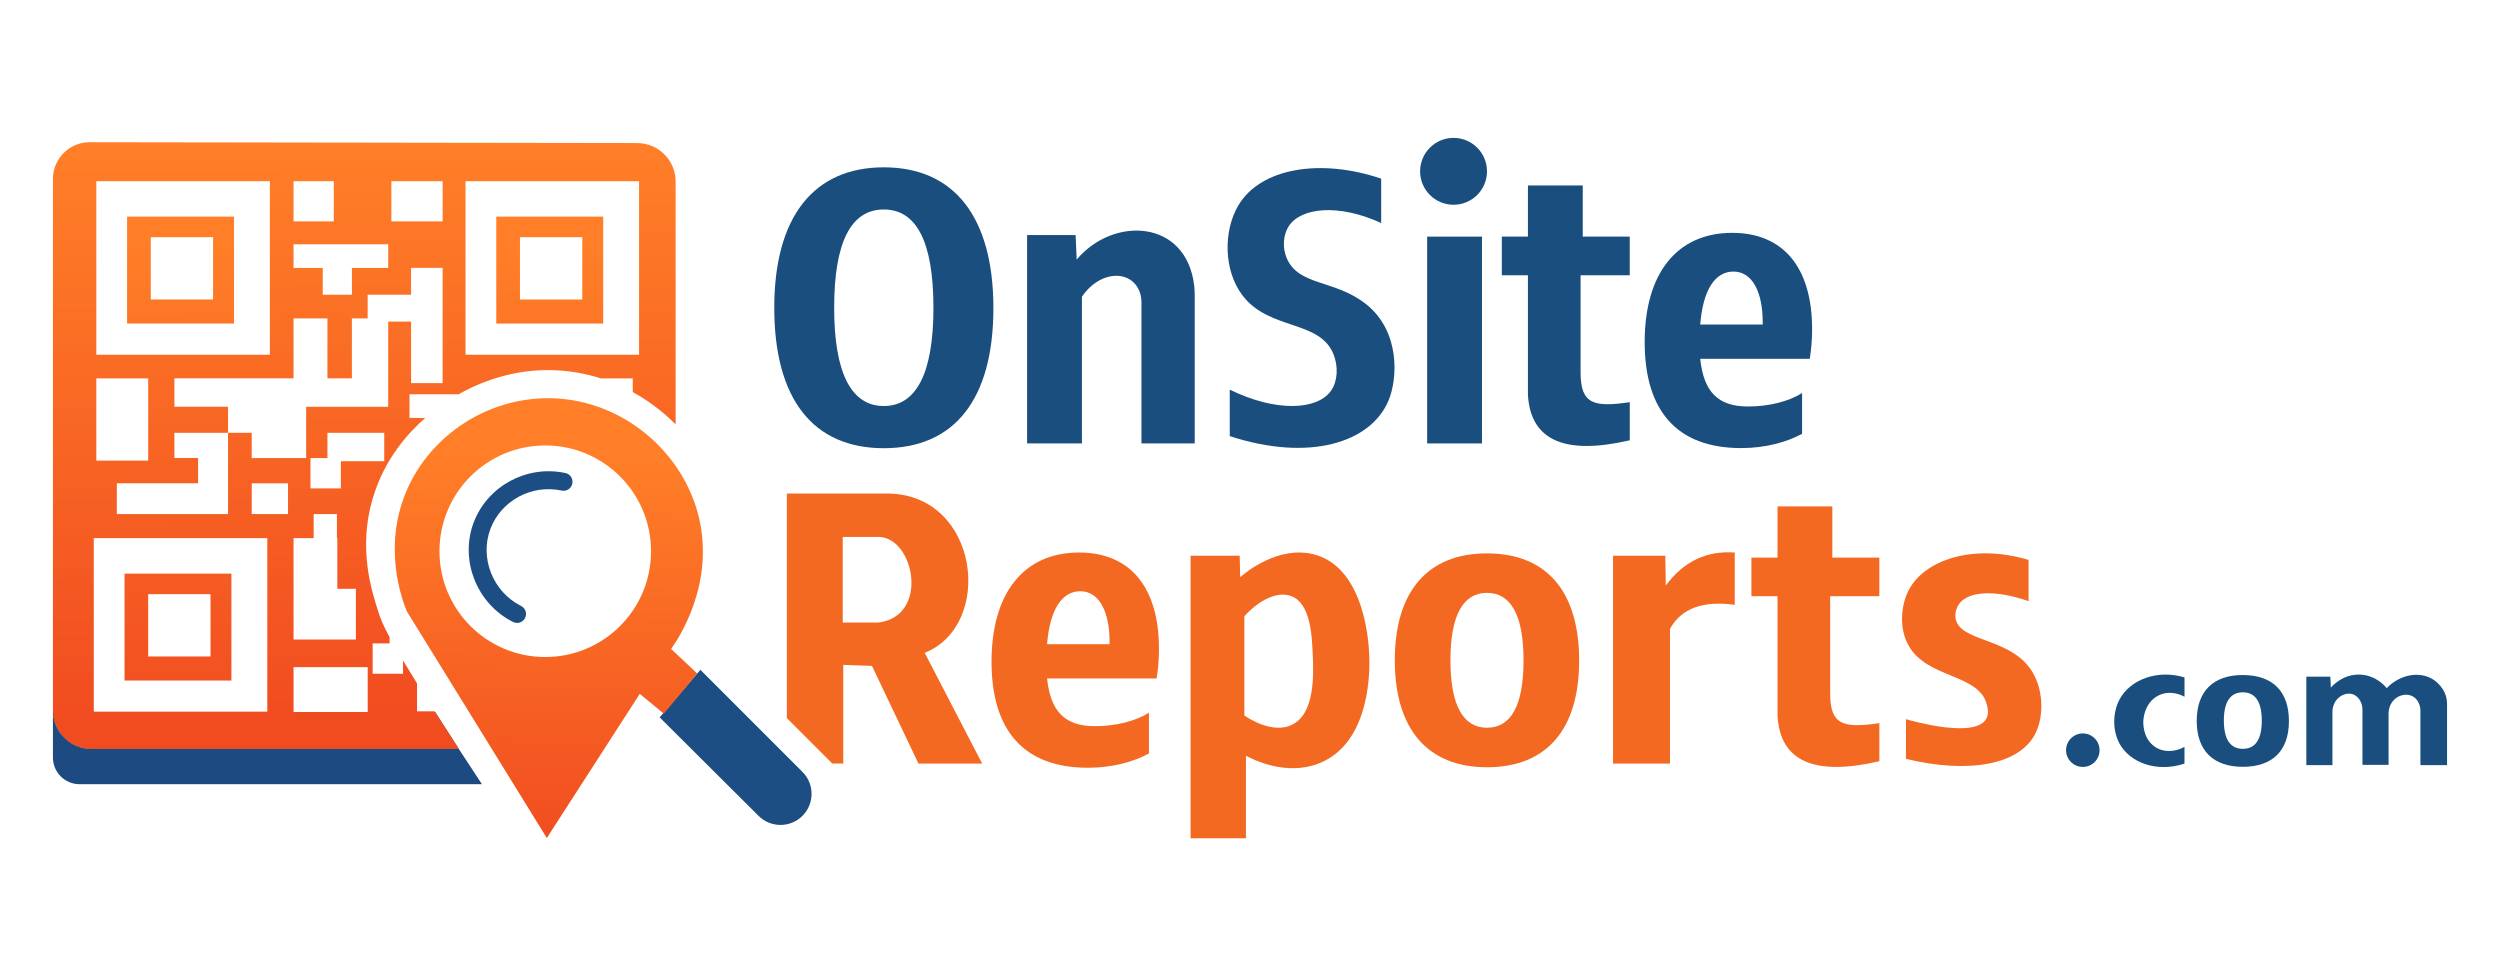 <?xml version="1.0" encoding="UTF-8"?>
<svg id="Layer_1" xmlns="http://www.w3.org/2000/svg" version="1.1" xmlns:xlink="http://www.w3.org/1999/xlink" viewBox="0 0 1117.61 436.36">
  <!-- Generator: Adobe Illustrator 29.7.1, SVG Export Plug-In . SVG Version: 2.1.1 Build 8)  -->
  <defs>
    <style>
      .st0 {
        fill: url(#linear-gradient2);
      }

      .st1 {
        fill: url(#linear-gradient10);
      }

      .st2 {
        fill: #1a4e7e;
      }

      .st3 {
        fill: url(#linear-gradient21);
      }

      .st4 {
        fill: url(#linear-gradient26);
      }

      .st5 {
        fill: url(#linear-gradient1);
      }

      .st6 {
        fill: url(#linear-gradient9);
      }

      .st7 {
        fill: url(#linear-gradient18);
      }

      .st8 {
        fill: url(#linear-gradient23);
      }

      .st9 {
        fill: url(#linear-gradient8);
      }

      .st10 {
        fill: url(#linear-gradient11);
      }

      .st11 {
        fill: none;
      }

      .st12 {
        fill: url(#linear-gradient16);
      }

      .st13 {
        fill: url(#linear-gradient24);
      }

      .st14 {
        fill: url(#linear-gradient22);
      }

      .st15 {
        fill: #f36921;
      }

      .st16 {
        fill: url(#linear-gradient19);
      }

      .st17 {
        fill: url(#linear-gradient12);
      }

      .st18 {
        fill: #1d4b81;
      }

      .st19 {
        fill: url(#linear-gradient7);
      }

      .st20 {
        fill: url(#linear-gradient20);
      }

      .st21 {
        fill: url(#linear-gradient4);
      }

      .st22 {
        fill: url(#linear-gradient14);
      }

      .st23 {
        fill: url(#linear-gradient5);
      }

      .st24 {
        fill: #1c4e84;
      }

      .st25 {
        fill: url(#linear-gradient3);
      }

      .st26 {
        fill: url(#linear-gradient25);
      }

      .st27 {
        fill: url(#linear-gradient15);
      }

      .st28 {
        fill: url(#linear-gradient17);
      }

      .st29 {
        fill: url(#linear-gradient6);
      }

      .st30 {
        fill: url(#linear-gradient13);
      }

      .st31 {
        fill: url(#linear-gradient);
      }
    </style>
    <linearGradient id="linear-gradient" x1="243.94" y1="379.09" x2="246.04" y2="183.64" gradientUnits="userSpaceOnUse">
      <stop offset="0" stop-color="#f14c20"/>
      <stop offset=".89" stop-color="#ff7e27"/>
    </linearGradient>
    <linearGradient id="linear-gradient1" x1="163.34" y1="321.71" x2="162.2" y2="37.69" xlink:href="#linear-gradient"/>
    <linearGradient id="linear-gradient2" x1="181.16" y1="325.88" x2="184.36" y2="83.94" xlink:href="#linear-gradient"/>
    <linearGradient id="linear-gradient3" x1="88.07" y1="324.65" x2="91.27" y2="82.71" xlink:href="#linear-gradient"/>
    <linearGradient id="linear-gradient4" x1="171.51" y1="325.76" x2="174.71" y2="83.81" xlink:href="#linear-gradient"/>
    <linearGradient id="linear-gradient5" x1="158.35" y1="325.58" x2="161.55" y2="83.64" xlink:href="#linear-gradient"/>
    <linearGradient id="linear-gradient6" x1="195.49" y1="326.07" x2="198.69" y2="84.13" xlink:href="#linear-gradient"/>
    <linearGradient id="linear-gradient7" x1="76.32" y1="324.5" x2="79.52" y2="82.55" xlink:href="#linear-gradient"/>
    <linearGradient id="linear-gradient8" x1="87.04" y1="324.64" x2="90.25" y2="82.7" xlink:href="#linear-gradient"/>
    <linearGradient id="linear-gradient9" x1="65.98" y1="324.36" x2="69.19" y2="82.42" xlink:href="#linear-gradient"/>
    <linearGradient id="linear-gradient10" x1="205.37" y1="326.2" x2="208.58" y2="84.26" xlink:href="#linear-gradient"/>
    <linearGradient id="linear-gradient11" x1="282.94" y1="327.23" x2="286.15" y2="85.29" xlink:href="#linear-gradient"/>
    <linearGradient id="linear-gradient12" x1="183.07" y1="186.83" x2="183.07" y2="186.83" xlink:href="#linear-gradient"/>
    <linearGradient id="linear-gradient13" x1="160.5" y1="325.61" x2="163.71" y2="83.67" xlink:href="#linear-gradient"/>
    <linearGradient id="linear-gradient14" x1="90.93" y1="324.69" x2="94.13" y2="82.75" xlink:href="#linear-gradient"/>
    <linearGradient id="linear-gradient15" x1="80.2" y1="324.55" x2="83.4" y2="82.6" xlink:href="#linear-gradient"/>
    <linearGradient id="linear-gradient16" x1="40.9" y1="324.03" x2="44.1" y2="82.08" xlink:href="#linear-gradient"/>
    <linearGradient id="linear-gradient17" x1="166.17" y1="325.69" x2="169.37" y2="83.74" xlink:href="#linear-gradient"/>
    <linearGradient id="linear-gradient18" x1="173.64" y1="325.78" x2="176.84" y2="83.84" xlink:href="#linear-gradient"/>
    <linearGradient id="linear-gradient19" x1="119.39" y1="325.07" x2="122.59" y2="83.12" xlink:href="#linear-gradient"/>
    <linearGradient id="linear-gradient20" x1="53.09" y1="324.19" x2="56.29" y2="82.25" xlink:href="#linear-gradient"/>
    <linearGradient id="linear-gradient21" x1="144.63" y1="325.4" x2="147.84" y2="83.46" xlink:href="#linear-gradient"/>
    <linearGradient id="linear-gradient22" x1="149.43" y1="325.46" x2="152.63" y2="83.52" xlink:href="#linear-gradient"/>
    <linearGradient id="linear-gradient23" x1="139.03" y1="325.33" x2="142.23" y2="83.38" xlink:href="#linear-gradient"/>
    <linearGradient id="linear-gradient24" x1="78.01" y1="324.52" x2="81.21" y2="82.58" xlink:href="#linear-gradient"/>
    <linearGradient id="linear-gradient25" x1="243.02" y1="326.7" x2="246.23" y2="84.76" xlink:href="#linear-gradient"/>
    <linearGradient id="linear-gradient26" x1="78.98" y1="324.53" x2="82.18" y2="82.59" xlink:href="#linear-gradient"/>
  </defs>
  <g>
    <g>
      <path class="st24" d="M294.89,320.69l18.21-21.25,45.64,45.64c5.38,5.38,5.43,14.08.11,19.52h0c-5.4,5.52-14.26,5.59-19.73.14l-44.23-44.05Z"/>
      <path class="st31" d="M311.7,228.46c-8.28-28.75-35.72-50.68-67.25-50.44-26.85.21-51.9,16.46-62.58,41.1-11.08,25.57-1.98,49.33,0,54.17,20.86,33.78,41.72,67.56,62.58,101.34l41.56-64.45,10.74,8.87,14.94-17.97-11.68-10.98c2.48-3.44,20.85-29.78,11.68-61.65ZM243.75,293.72c-26.12,0-47.29-21.17-47.29-47.29s21.17-47.29,47.29-47.29,47.29,21.17,47.29,47.29-21.17,47.29-47.29,47.29Z"/>
      <path class="st24" d="M231.14,278.47c-.6,0-1.22-.14-1.79-.42-16.22-8.12-23.95-27.65-17.6-44.46,6.17-16.33,23.8-25.85,41.03-22.12,2.16.47,3.54,2.6,3.07,4.77-.47,2.16-2.61,3.54-4.77,3.07-13.37-2.89-27.05,4.46-31.83,17.11-4.92,13.02,1.1,28.16,13.69,34.46,1.98.99,2.78,3.4,1.79,5.38-.7,1.4-2.12,2.22-3.59,2.22Z"/>
    </g>
    <g>
      <polygon class="st11" points="186.42 304.23 186.42 304.23 186.42 305.47 186.42 305.47 186.42 304.23"/>
      <rect class="st11" x="174.96" y="80.99" width="22.92" height="17.99"/>
      <polygon class="st11" points="186.42 305.47 186.42 317.98 186.42 317.98 186.42 305.47 186.42 305.47"/>
      <rect class="st11" x="232.44" y="106.03" width="27.86" height="27.86"/>
      <rect class="st11" x="208.11" y="80.99" width="77.58" height="0"/>
      <polygon class="st11" points="101.96 204.77 101.96 219.81 101.96 229.81 101.96 229.81 101.96 219.81 101.96 204.77 101.96 193.49 101.96 193.49 101.96 204.77"/>
      <rect class="st11" x="183.77" y="171.27" width="14.11" height="0"/>
      <rect class="st11" x="131.23" y="80.99" width="17.99" height="17.99"/>
      <polygon class="st11" points="144.28 131.77 157.32 131.77 157.32 119.78 173.55 119.78 173.55 109.2 131.23 109.2 131.23 119.78 144.28 119.78 144.28 131.77"/>
      <rect class="st11" x="171.78" y="193.49" width="0" height="12.7"/>
      <rect class="st11" x="140.22" y="229.81" width="10.4" height="0"/>
      <rect class="st11" x="150.8" y="263.23" width="8.29" height="0"/>
      <rect class="st11" x="152.39" y="206.18" width="0" height="12.17"/>
      <polygon class="st11" points="140.22 240.57 140.22 240.57 131.23 240.57 131.23 285.88 131.23 285.88 131.23 240.57 140.22 240.57"/>
      <rect class="st11" x="150.62" y="240.57" width=".18" height="0"/>
      <rect class="st11" x="157.32" y="142.35" width="7.05" height="0"/>
      <rect class="st11" x="66.25" y="169.15" width="0" height="36.76"/>
      <rect class="st11" x="43.06" y="169.15" width="0" height="36.76"/>
      <rect class="st11" x="67.4" y="106.03" width="27.86" height="27.86"/>
      <polygon class="st11" points="43.06 80.99 120.65 80.99 120.65 158.57 120.65 158.57 120.65 80.99 43.06 80.99 43.06 158.57 43.06 158.57 43.06 80.99"/>
      <rect class="st11" x="131.23" y="298.23" height="20.1"/>
      <rect class="st11" x="164.38" y="298.23" height="20.1"/>
      <polygon class="st11" points="41.92 240.57 41.92 240.57 63.1 240.57 119.5 240.57 119.5 240.57 63.1 240.57 41.92 240.57"/>
      <rect class="st11" x="282.87" y="169.15" height="6.1"/>
      <polygon class="st11" points="131.23 142.35 146.39 142.35 146.39 142.35 131.23 142.35 131.23 169.15 131.23 169.15 131.23 142.35"/>
      <path class="st18" d="M40.83,334.79c-9.24,0-16.75-7.31-17.13-16.46h-.04v20.33c0,6.58,5.33,11.91,11.91,11.91h179.88c-2.81-4.24-6.31-9.56-10.35-15.78H40.83Z"/>
      <path class="st11" d="M77.98,181.85h23.98v11.64h10.58v11.29h22.46c.62-.26,1.25-.52,1.87-.78h0v-22.14h0s9.52,0,9.52,0h27.15v-38.09h10.23v27.51h14.11v-51.49h-14.11v11.99h-19.4v10.58h0s-7.05,0-7.05,0v26.8h-10.93v-26.8h-15.16v26.8h-53.25v12.7Z"/>
      <path class="st11" d="M285.69,158.57v-77.58h-77.58v77.58h77.58ZM269.65,96.86v47.79h-47.79v-47.79h47.79Z"/>
      <path class="st11" d="M136.87,204.77v-.78c-.62.26-1.25.52-1.87.78h1.87Z"/>
      <path class="st11" d="M103.46,304.23h-47.78v-47.79h47.78v47.79Z"/>
      <rect class="st11" x="66.25" y="265.61" width="27.86" height="27.86"/>
      <rect class="st11" x="131.23" y="298.23" width="33.15" height="20.1"/>
      <rect class="st11" x="112.54" y="216.06" width="16.22" height="13.75"/>
      <rect class="st11" x="43.06" y="169.15" width="23.19" height="36.76"/>
      <path class="st11" d="M43.06,80.99v77.58h77.58v-77.58H43.06ZM104.6,144.64h-47.79v-47.79h47.79v47.79Z"/>
      <polygon class="st11" points="150.8 285.88 159.09 285.88 159.09 263.23 150.8 263.23 150.8 263.23 150.8 240.57 150.62 240.57 150.62 240.57 150.62 240.57 150.62 229.81 140.22 229.81 140.22 240.57 140.22 240.57 140.22 240.57 131.23 240.57 131.23 285.88 144.28 285.88 150.8 285.88"/>
      <path class="st18" d="M40.83,334.79h164.29c-3.21-4.95-6.77-10.46-10.59-16.46H23.7c.37,9.15,7.89,16.46,17.13,16.46Z"/>
      <g>
        <polygon class="st11" points="144.28 131.77 157.32 131.77 157.32 119.78 173.55 119.78 173.55 109.2 131.23 109.2 131.23 119.78 144.28 119.78 144.28 131.77"/>
        <rect class="st11" x="131.23" y="80.99" width="17.99" height="17.99"/>
        <polygon class="st11" points="120.65 158.57 120.65 80.99 43.06 80.99 43.06 158.57 43.06 158.57 120.65 158.57"/>
        <polygon class="st11" points="43.06 205.92 66.25 205.92 66.25 205.92 66.25 205.92 66.25 169.15 66.25 169.15 43.06 169.15 43.06 169.15 43.06 205.92 43.06 205.92 43.06 205.92"/>
        <rect class="st11" x="174.96" y="80.99" width="22.92" height="17.99"/>
        <polygon class="st11" points="41.92 240.57 41.92 240.57 41.92 240.57 41.92 253.4 41.92 318.16 119.5 318.16 119.5 318.15 119.5 240.57 119.5 240.57 63.1 240.57 41.92 240.57"/>
        <rect class="st11" x="131.23" y="298.23" width="33.15" height="20.1"/>
        <polygon class="st11" points="183.77 119.78 183.77 131.77 164.38 131.77 164.38 142.35 157.32 142.35 157.32 142.35 157.32 169.15 146.39 169.15 146.39 142.35 146.39 142.35 131.23 142.35 131.23 169.15 77.98 169.15 77.98 169.15 77.98 181.85 101.96 181.85 101.96 193.49 112.54 193.49 112.54 204.77 135 204.77 135 204.77 136.87 204.77 136.87 204 136.87 204 136.87 193.49 136.87 189.61 136.87 181.85 146.39 181.85 157.32 181.85 173.55 181.85 173.55 169.15 173.55 143.76 183.77 143.76 183.77 171.27 183.77 171.27 197.88 171.27 197.88 171.27 197.88 171.27 197.88 119.78 197.88 119.78 183.77 119.78"/>
        <polygon class="st11" points="88.56 193.49 77.98 193.49 77.98 193.49 77.98 204.77 77.98 204.77 88.56 204.77 88.56 216.06 52.23 216.06 52.23 229.81 82.42 229.81 88.56 229.81 95.26 229.81 101.96 229.81 101.96 229.81 101.96 219.81 101.96 204.77 101.96 193.49 88.56 193.49 88.56 193.49"/>
        <polygon class="st11" points="112.54 216.06 112.54 229.81 112.54 229.81 128.76 229.81 128.76 216.06 128.76 216.06 112.54 216.06"/>
        <polygon class="st11" points="208.11 80.99 208.11 158.57 285.69 158.57 285.69 80.99 285.69 80.99 208.11 80.99 208.11 80.99"/>
        <polygon class="st11" points="163.82 193.49 163.82 193.49 146.39 193.49 146.39 200.12 146.39 204.77 138.81 204.77 138.81 218.35 152.39 218.35 152.39 218.35 152.39 206.18 171.78 206.18 171.78 206.18 171.78 206.18 171.78 193.49 171.78 193.49 163.82 193.49"/>
        <polygon class="st11" points="159.09 263.23 150.8 263.23 150.8 240.57 150.8 240.57 150.62 240.57 150.62 229.81 150.62 229.81 140.22 229.81 140.22 229.81 140.22 229.81 140.22 240.57 131.23 240.57 131.23 285.88 131.23 285.88 144.28 285.88 150.8 285.88 159.09 285.88 159.09 263.23 159.09 263.23 159.09 263.23"/>
        <path class="st5" d="M284.87,63.95l-244.78-.37c-9.07-.01-16.42,7.33-16.42,16.4v237.65c0,.24.03.47.04.71.37,9.15,7.89,16.46,17.13,16.46h164.29c-3.21-4.95-6.77-10.46-10.59-16.46-.08-.12-.15-.23-.22-.35h-7.89v-12.51c-2.44-3.91-4.5-7.28-6.26-10.2v5.92h-13.58v-13.58h7.58v-2.74c-3.04-5.61-4.1-8.45-5.03-11.33-3.03-9.41-9.11-28.28-2.56-50.6,5.34-18.21,16.51-29.98,23.52-36.1h-7.04v-10.58h21.93c10.86-6.13,28.08-12.83,49.3-10.26,5.2.63,10.01,1.75,14.43,3.16h14.15v6.1c9.81,5.39,16.3,11.56,19.16,14.46v-108.6c0-9.48-7.68-17.16-17.16-17.16ZM174.96,80.99h22.92v17.99h-22.92v-17.99ZM131.23,80.99h17.99v17.99h-17.99v-17.99ZM131.23,109.2h42.32v10.58h-16.22v11.99h-13.05v-11.99h-13.05v-10.58ZM43.06,80.99h77.58v77.58H43.06v-77.58ZM43.06,169.15h23.19v36.76h0s-23.19,0-23.19,0h0s0,0,0,0v-36.76ZM41.92,253.4v-12.83h0s21.18,0,21.18,0h56.4v77.58h0s-77.58,0-77.58,0v-64.75ZM112.54,229.81h0v-13.75h16.22v13.75h-16.22ZM164.38,298.23v20.1h-33.15v-20.1h33.15ZM150.8,240.57h0v22.66h8.29s0,0,0,0v22.66h-27.86v-45.31h8.99v-10.76h0s10.4,0,10.4,0h0v10.76h.18ZM171.78,206.18h0s-19.4,0-19.4,0v12.17h-13.58v-13.58h7.58v-11.29h25.39v12.7ZM197.88,171.27h0s-14.11,0-14.11,0h0v-27.51h-10.23v38.09h-36.68v22.14h0v.78h-24.33v-11.29h-10.58v36.32h0s-6.7,0-6.7,0h-43.02v-13.75h36.32v-11.29h-10.58v-11.29h23.98v-11.64h-23.98v-12.7h53.25v-26.8h15.16v26.8h10.93v-26.8h0s7.05,0,7.05,0v-10.58h19.4v-11.99h14.11v51.49ZM285.69,80.99v77.58h-77.58v-77.58h0s77.58,0,77.58,0h0Z"/>
      </g>
      <rect class="st0" x="183.07" y="176.25" height="10.58"/>
      <polygon class="st25" points="77.98 181.85 77.98 169.15 77.98 169.15 77.98 181.85 101.96 181.85 101.96 193.49 101.96 193.49 101.96 181.85 77.98 181.85"/>
      <polygon class="st21" points="164.38 131.77 183.77 131.77 183.77 119.78 183.77 119.78 183.77 131.77 164.38 131.77 164.38 142.35 164.38 142.35 164.38 131.77"/>
      <polygon class="st23" points="173.55 143.76 173.55 169.15 173.55 181.85 157.32 181.85 146.39 181.85 136.87 181.85 136.87 181.85 146.39 181.85 157.32 181.85 173.55 181.85 173.55 169.15 173.55 143.76 183.77 143.76 183.77 171.27 183.77 171.27 183.77 143.76 173.55 143.76"/>
      <rect class="st29" x="197.88" y="119.78" width="0" height="51.49"/>
      <rect class="st19" x="77.98" y="193.49" width="0" height="11.29"/>
      <rect class="st9" x="88.56" y="204.77" width="0" height="11.29"/>
      <polygon class="st6" points="82.42 229.81 52.23 229.81 52.23 216.06 52.23 216.06 52.23 229.81 82.42 229.81 82.42 229.81 82.42 229.81"/>
      <rect class="st1" x="208.11" y="80.99" height="77.58"/>
      <rect class="st10" x="285.69" y="80.99" height="77.58"/>
      <polygon class="st17" points="183.07 186.83 183.07 186.83 183.07 186.83 183.07 186.83"/>
      <rect class="st30" x="152.39" y="206.18" width="19.4" height="0"/>
      <polygon class="st22" points="88.56 229.81 82.42 229.81 82.42 229.81 88.56 229.81 95.26 229.81 101.96 229.81 101.96 229.81 95.26 229.81 88.56 229.81"/>
      <polygon class="st27" points="41.92 253.4 41.92 253.4 41.92 318.16 119.5 318.16 119.5 318.15 41.92 318.15 41.92 253.4"/>
      <polygon class="st12" points="41.92 253.4 41.92 240.57 41.92 240.57 41.92 253.4 41.92 253.4 41.92 253.4"/>
      <rect class="st28" x="166.58" y="287.61" width="0" height="13.58"/>
      <polygon class="st7" points="174.16 284.87 174.16 284.87 174.16 287.61 174.16 287.61 174.16 284.87"/>
      <polygon class="st16" points="128.76 229.81 112.54 229.81 112.54 229.81 128.76 229.81 128.76 216.06 128.76 216.06 128.76 229.81"/>
      <rect class="st20" x="43.06" y="205.92" width="23.19" height="0"/>
      <polygon class="st3" points="159.09 285.88 150.8 285.88 144.28 285.88 131.23 285.88 131.23 285.88 144.28 285.88 150.8 285.88 159.09 285.88 159.09 263.23 159.09 263.23 159.09 285.88"/>
      <rect class="st14" x="150.62" y="229.81" height="10.76"/>
      <rect class="st8" x="140.22" y="229.81" width="0" height="10.76"/>
      <path class="st13" d="M56.82,144.64h47.79v-47.79h-47.79v47.79ZM67.4,106.03h27.86v27.86h-27.86v-27.86Z"/>
      <path class="st26" d="M269.65,144.64v-47.79h-47.79v47.79h47.79ZM232.44,106.03h27.86v27.86h-27.86v-27.86Z"/>
      <path class="st4" d="M55.67,304.23h47.78v-47.79h-47.78v47.79ZM66.25,265.61h27.86v27.86h-27.86v-27.86Z"/>
    </g>
  </g>
  <path class="st2" d="M459.16,105.08v93.15h24.51v-65.6c7.15-10.62,19.83-12.51,24.93-4.04,1.17,1.95,1.68,4.22,1.68,6.49v63.15s23.81,0,23.81,0v-66.36c0-1.36-.06-2.72-.22-4.08-3.45-29.81-36.18-31.28-52.55-11.74l-.47-10.97h-21.71Z"/>
  <path class="st2" d="M617.45,79.87v19.84c-18.98-8.74-35.86-6.98-41.32,1.4-2.52,3.87-2.89,9.58-.93,14.24,5.3,12.64,21.57,9.5,35.57,20.68,15.27,12.19,14.08,33.26,9.94,43.08-7.93,18.81-35.39,27.46-70.96,15.85v-20.78c20.78,10.17,39.18,9.19,45.29.47,3.09-4.4,3.17-10.97,1.17-16.11-6.13-15.75-28.89-10.64-40.86-26.61-8.35-11.14-8.49-28.61-1.82-39.99,9.96-16.99,36.99-21.24,63.92-12.07Z"/>
  <rect class="st2" x="638" y="105.78" width="24.51" height="92.45"/>
  <path class="st2" d="M728.58,179.79v17.04c-29.18,6.77-44.36,0-45.53-20.31h0v-53.46h-11.67v-17.28h11.67v-22.88h24.51v22.88h21.01v17.28h-21.98v43.48c0,14.04,5.75,15.64,21.98,13.26Z"/>
  <path class="st15" d="M840.16,323.27v17.04c-29.18,6.77-44.36,0-45.53-20.31h0v-53.46h-11.67v-17.28h11.67v-22.88h24.51v22.88h21.01v17.28h-21.98v43.48c0,14.04,5.75,15.64,21.98,13.26Z"/>
  <circle class="st2" cx="649.8" cy="76.59" r="14.95"/>
  <path class="st15" d="M413.4,291.85c31.21-12.55,24.28-70.51-16.11-71.21h-45.53v100.39l20.31,20.31h4.9v-44.12l12.84.47,20.78,43.66h28.48l-25.68-49.49ZM392.62,278.31h-15.88v-38.29h15.88c16.16,0,23.11,35.49,0,38.29Z"/>
  <path class="st15" d="M612.15,294.62c-.2-13.7-4.45-41.59-24.83-46.8-15.9-4.07-30.58,8.19-32.9,10.18-.08-3.19-.16-6.38-.23-9.57h-21.95v126.3h24.75v-36.89c3.63,1.93,17.99,9.06,32.45,3.5,23.89-9.17,22.76-43.44,22.71-46.73ZM577.32,324.14c-8.57,3.94-19.11-2.97-21.04-4.27v-44.36c6.42-7.15,14.6-11.29,20.78-9.11,8.86,3.14,9.45,17.84,9.81,26.65.34,8.58,1.05,26.21-9.55,31.08Z"/>
  <path class="st15" d="M721.11,248.43v92.92h25.45v-60.23c5.2-9.44,15.16-12.62,28.95-10.74v-23.38c-12.43-.88-22.77,3.85-30.82,14.74l-.23-13.31h-23.35Z"/>
  <path class="st15" d="M906.86,250.3v18.44c-15.01-5.25-27.37-4.56-31.32,1.63-.39.61-1.75,2.93-1.33,5.88,1.53,10.67,23.37,8.61,33.34,22.6,5.98,8.39,6.37,20.71,2.53,28.72-7,14.6-30.46,18.38-58.03,11.67v-17.74c2.31.68,30.93,8.92,35.93-.23,1.27-2.32.58-4.96.23-6.3-3.62-13.94-26.62-11.48-35-26.38-4.42-7.87-3.22-17.82-.34-23.95,6.71-14.28,29.09-21.81,54-14.33Z"/>
  <path class="st2" d="M976.57,302.83v8.64c-.43-.25-6.07-3.47-11.81-.47-6.01,3.14-6.53,10.16-6.59,11.09-.06.98-.35,8.02,5.22,11.79,3.87,2.62,9.05,2.32,13.17,0v7.47c-12.06,4.09-24.53-.2-29.22-9.27-3.06-5.92-2.79-13.72.12-19.28,4.78-9.11,17.12-13.62,29.1-9.97Z"/>
  <path class="st2" d="M1031.03,302.48v39.57h11.67v-23.79c0-2.58,1.09-5.11,3.15-6.66,1.75-1.32,3.88-1.82,5.72-1.3,1.13.32,2.01.99,2.68,1.75,1.26,1.42,1.87,3.31,1.87,5.21v24.67h11.67v-23.02c0-3.5,2.08-6.78,5.38-7.92,1.63-.56,3.32-.58,4.77,0,.92.37,1.65.95,2.23,1.59,1.25,1.42,1.86,3.24,1.86,5.11v24.36h11.91v-27.42c0-2.29-.63-4.55-1.87-6.47-1.14-1.76-2.85-3.68-5.37-4.98-5.98-3.08-14.07-1.41-19.73,4.44-.65-.81-4.66-5.59-11.56-6.03-7.93-.5-12.89,5.17-13.42,5.8l-.23-4.9h-10.74Z"/>
  <circle class="st2" cx="931.11" cy="335.36" r="7.49"/>
  <path class="st2" d="M346.13,137.58c0-40.49,17.49-62.78,48.98-62.78s48.98,22.29,48.98,62.95-17.33,62.62-48.98,62.62-48.98-21.97-48.98-62.78ZM417.29,137.58c0-29.67-7.69-43.93-22.19-43.93s-22.19,14.26-22.19,43.93,7.87,43.93,22.19,43.93,22.19-14.26,22.19-43.93Z"/>
  <path class="st15" d="M664.75,247.38c-26.49,0-41.21,16.98-41.21,47.81s14.72,47.81,41.21,47.81,41.2-16.73,41.2-47.68-14.58-47.93-41.2-47.93ZM664.75,325.33c-10.54,0-16.34-9.79-16.34-30.15s5.8-30.15,16.34-30.15,16.34,9.79,16.34,30.15-5.67,30.15-16.34,30.15Z"/>
  <path class="st2" d="M1002.64,301.76c-13.25,0-20.61,7.29-20.61,20.52s7.36,20.52,20.61,20.52,20.61-7.18,20.61-20.46-7.29-20.57-20.61-20.57ZM1002.64,334.76c-5.47,0-8.48-4.1-8.48-12.63s3.01-12.63,8.48-12.63,8.48,4.1,8.48,12.63-2.94,12.63-8.48,12.63Z"/>
  <path class="st2" d="M809.05,160.4h-48.98c1.55,14.76,7.93,21.32,21.39,21.32,9.14,0,18.11-2.19,24.15-6.01v18.22c-6.73,3.65-16.21,6.38-27.25,6.38-28.8,0-43.12-16.77-43.12-47.38s14.31-48.84,39.15-48.84c22.94,0,35.7,15.67,35.7,43.01,0,4.56-.35,8.93-1.04,13.3ZM760.07,145.09h27.94v-.91c0-14.03-4.83-22.78-13.11-22.78s-13.63,8.38-14.83,23.69Z"/>
  <path class="st15" d="M517.07,303.31h-48.98c1.55,14.76,7.93,21.32,21.39,21.32,9.14,0,18.11-2.19,24.15-6.01v18.22c-6.73,3.65-16.21,6.38-27.25,6.38-28.8,0-43.12-16.77-43.12-47.38s14.31-48.84,39.15-48.84c22.94,0,35.7,15.67,35.7,43.01,0,4.56-.35,8.93-1.04,13.3ZM468.09,288h27.94v-.91c0-14.03-4.83-22.78-13.11-22.78s-13.63,8.38-14.83,23.69Z"/>
</svg>
